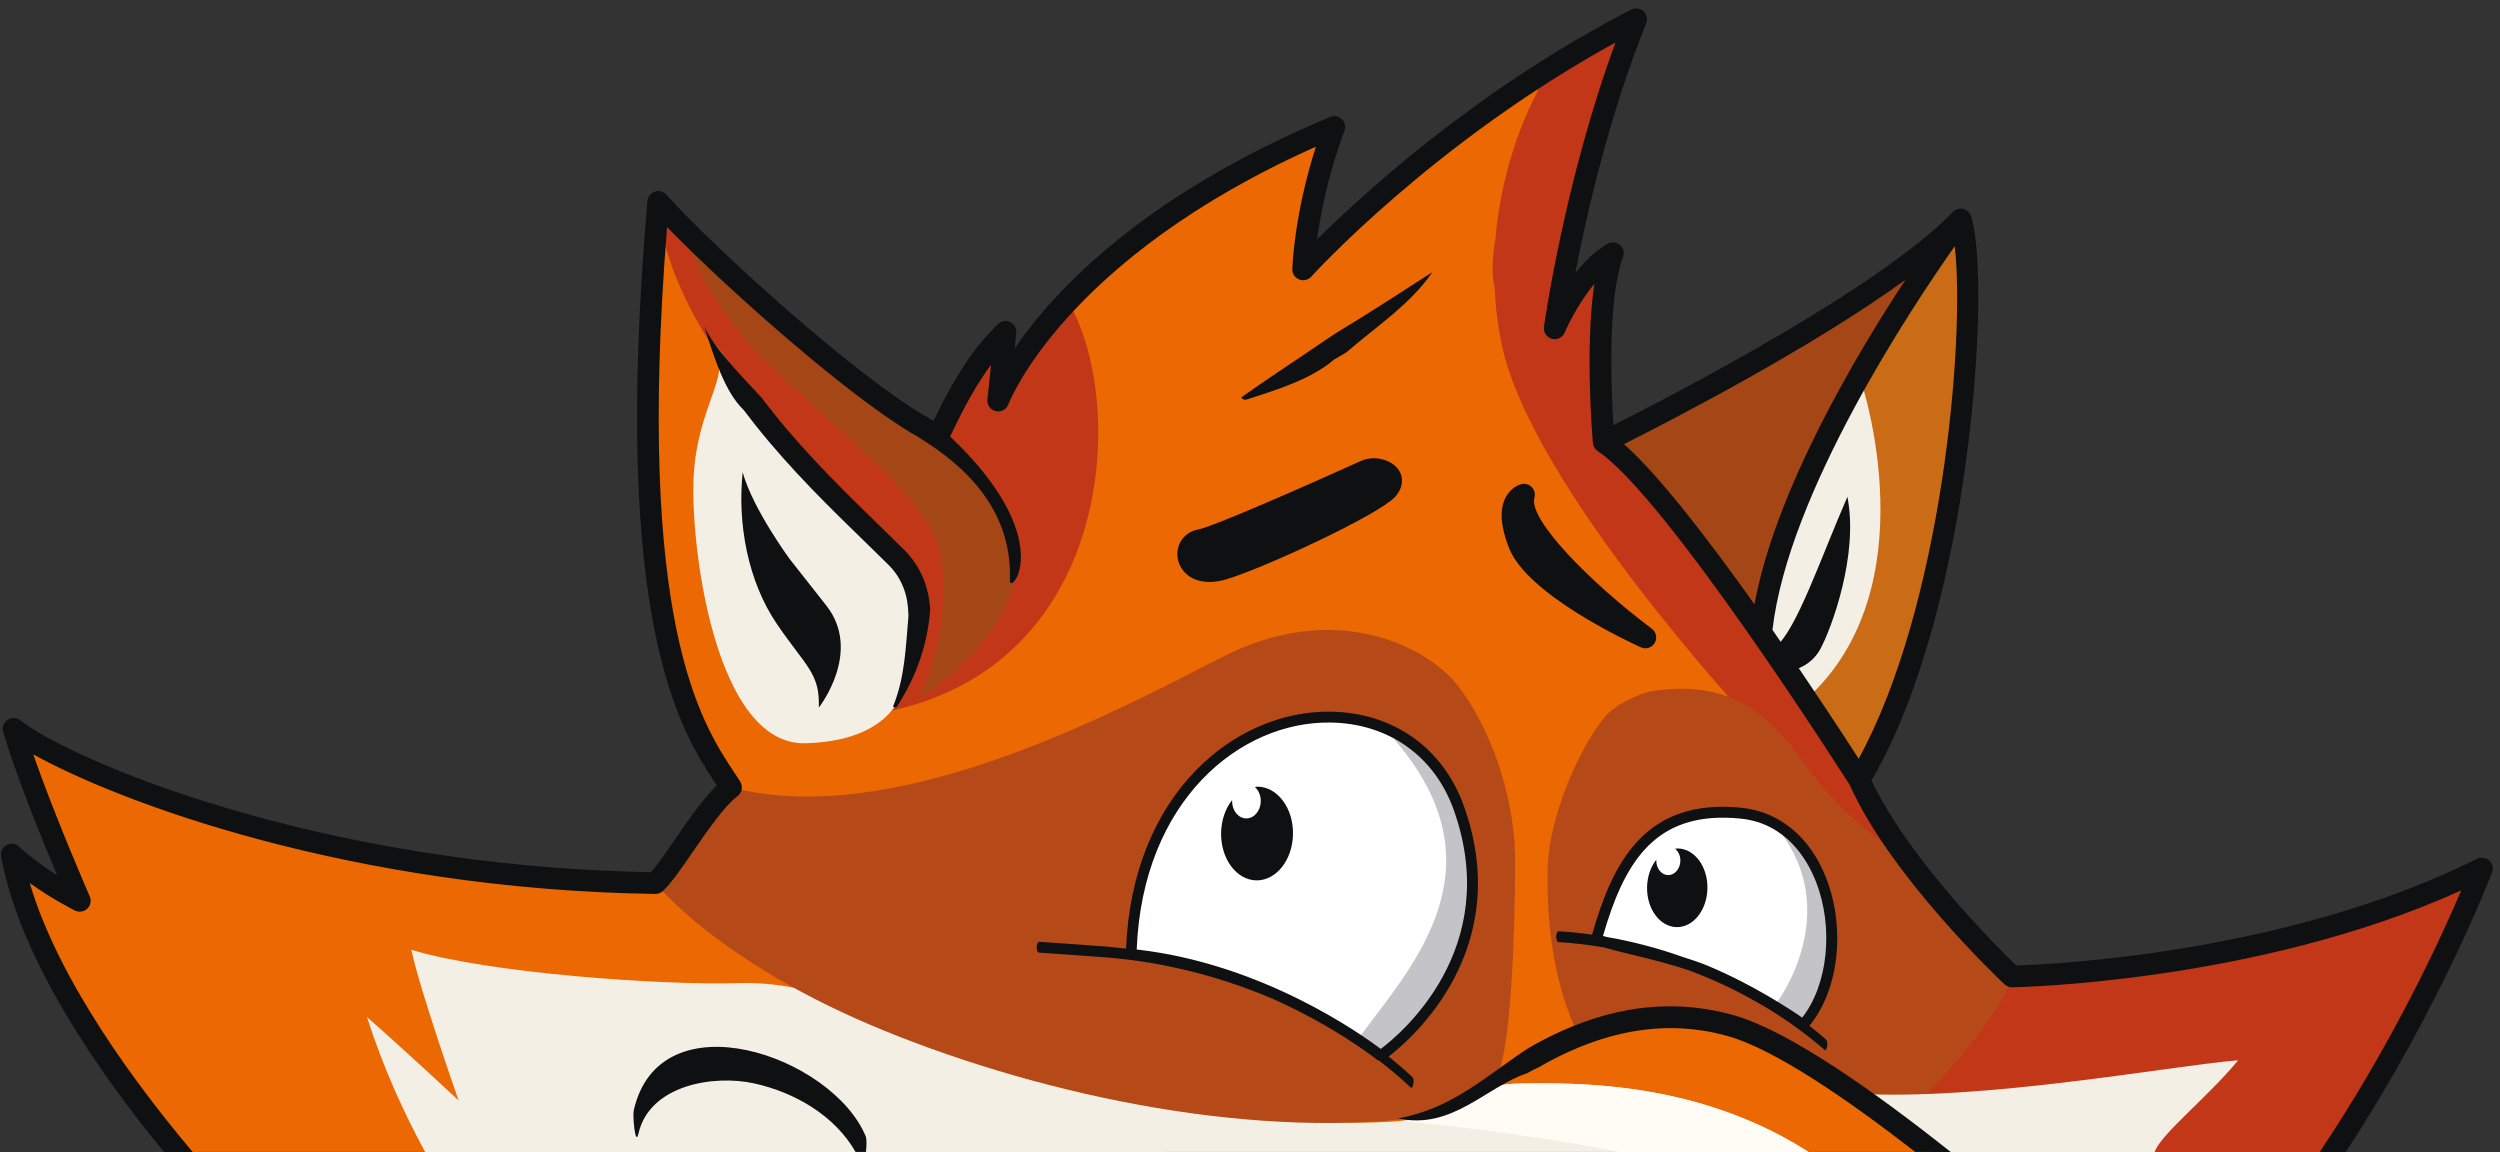 <?xml version="1.0" encoding="utf-8"?>
<!-- Generator: Adobe Illustrator 16.0.0, SVG Export Plug-In . SVG Version: 6.00 Build 0)  -->
<!DOCTYPE svg PUBLIC "-//W3C//DTD SVG 1.1//EN" "http://www.w3.org/Graphics/SVG/1.1/DTD/svg11.dtd">
<svg version="1.1" id="Layer_1" xmlns="http://www.w3.org/2000/svg" xmlns:xlink="http://www.w3.org/1999/xlink" x="0px" y="0px"
	 width="141px" height="65px" viewBox="0 0 141 65" enable-background="new 0 0 141 65" xml:space="preserve">
<rect x="0" y="0" width="141" height="65" fill="#333333" stroke="none"/>
<g>
	<path fill-rule="evenodd" clip-rule="evenodd" fill="#EB6802" d="M139.979,48.982c0,0-2.904,7.688-8.409,15.988H10.058
		c-3.475-4.167-8.305-10.83-9.396-16.772c1.611,1.503,3.839,2.607,3.839,2.607s-2.714-6.214-3.734-9.698
		c2.875,2.287,17.171,8.417,36.199,8.699c0.983-0.904,2.819-4.296,4.264-5.396c-1.645-2.627-6.314-7.695-4.104-33.021
		c3.615,3.981,12.73,11.974,15.826,13.142c1.371-2.939,2.413-4.506,3.759-5.812c-0.414,3.871-0.414,3.872-0.414,3.872
		c0,0,3.192-8.831,18.953-15.435c-1.646,4.415-1.752,8.036-1.752,8.036s7.419-8.259,18.781-14.111
		c-3.336,8.267-4.595,17.433-4.595,17.433s1.27-3.042,3.277-4.237c-1.169,3.095-0.516,10.656-0.516,10.656
		s15.213-7.429,20.136-12.56c1.122,3.486,0.031,22.093-5.723,31.6c2.271,5.136,8.612,11.098,8.612,11.098
		C113.472,55.069,128.193,54.88,139.979,48.982z"/>
	<path fill-rule="evenodd" clip-rule="evenodd" fill="#C13717" d="M84.353,13.38c0.379-4.354,1.97-7.482,2.329-8.14
		c0.268-0.74,0.445-1.199,0.445-1.199s4.771-2.965,4.961-2.962c0.191,0.003-5.007,15.169-4.35,17.284
		c2.175-3.251,3.031-3.478,3.031-3.478l-0.331,9.832c0,0,4.789,5.08,6.248,7.019c1.457,1.939,9.696,14.51,10.143,15.361
		c0.447,0.852,0.772,2.362,0.772,2.362l-3.497-1.767l-5.263-6.895c0,0-12.448-13.319-14.136-21.332
		c-0.241-1.149-0.368-2.261-0.415-3.327c-0.011-0.052-0.027-0.113-0.038-0.162C84.123,15.335,84.182,14.42,84.353,13.38z"/>
	<path fill-rule="evenodd" clip-rule="evenodd" fill="#B54A18" d="M90.801,40.143c0.36-0.308,1.131-0.821,2.202-1.136
		c5.245-0.881,7.278,2.022,9.087,4.481c1.81,2.461,4.285,4.188,4.285,4.188l0.201-0.061c3.449,3.715,7.626,8.103,7.626,8.103
		l-7.004,7.848c0,0-5.259-6.651-13.914-6.161c-1.219,0.07-3.376,0.632-4.305,0.899c-1.251-2.693-1.752-5.76-1.69-9.269
		C87.354,45.508,89.699,41.083,90.801,40.143z"/>
	<path fill-rule="evenodd" clip-rule="evenodd" fill="#C13717" d="M109.676,64.971c-1.211-1.003-2.164-1.726-2.473-1.779
		c1.342-1.327,5.488-5.48,6.269-8.121c0-0.001,14.722-0.19,26.507-6.088c0,0-2.904,7.688-8.409,15.988H109.676z"/>
	<path fill-rule="evenodd" clip-rule="evenodd" fill="#F4EFE4" d="M25.866,62.065c0,0-2.167-6.154-2.667-8.496
		c4.381,1.327,14.128,2.008,18.417,1.879c4.288-0.128,7.093,1.636,12.384,3.551s15.7,4.403,22.935,4.319
		c7.233-0.085,5.235-2.143,8.719-2.205c3.483-0.063,10.027-0.082,16.132,3.72l0.219,0.138H23.978
		c-1.22-2.242-2.359-4.746-3.284-7.611C22.658,59.072,25.866,62.065,25.866,62.065z"/>
	<path fill-rule="evenodd" clip-rule="evenodd" fill="#B54A18" d="M41.229,44.41c9.174,2.38,21.311-4.073,27.692-7.346
		c6.381-3.273,11.564-0.623,13.312,1.624c1.748,2.246,3.123,5.97,3.215,9.49l0.002-0.003c0,0,0,0.067,0.001,0.18
		c0.004,0.252,0.003,0.505-0.002,0.76c-0.016,2.75-0.154,10.707-1.231,12.053c-0.999,0.517-2.224,1.156-2.88,1.499
		c-0.003,0.043-0.008,0.084-0.01,0.129c-0.048,0.021-0.091,0.046-0.14,0.066c-0.099,0.016-0.202,0.025-0.302,0.041
		c-0.01,0.005-0.019,0.009-0.019,0.009l0.002-0.008c-9.634,1.479-21.735-0.999-30.991-4.77c-9.357-3.812-12.913-8.328-12.913-8.328
		S38.925,47.183,41.229,44.41z"/>
	<path fill-rule="evenodd" clip-rule="evenodd" fill="#C13717" d="M56.883,21.387c0,0,2.436-3.394,3.369-4.35
		c3.236,5.408,2.762,20.247-9.964,23.042c0.499-4.993,3.039-5.95-2.596-11.544c-5.635-5.593-10.289-11.733-10.566-17.146
		c3.563,3.569,10.797,11.363,15.325,12.918c1.121-0.328,0.193,0.612,1.161-1.134c0.968-1.746,3.1-4.454,3.1-4.454
		S55.822,21.23,56.883,21.387z"/>
	<path fill-rule="evenodd" clip-rule="evenodd" fill="#CA6C15" d="M110.699,12.834c0,0,1.587,19.521-6.034,30.833
		c-4.353-6.559-5.115-7.758-4.994-9.186C99.793,33.055,104.351,19.272,110.699,12.834z"/>
	<path fill-rule="evenodd" clip-rule="evenodd" fill="#A54616" d="M51.797,39.413c0,0,5.087-3.091,5.56-7.394
		c0.472-4.303-4.762-7.305-7.187-9.125c-2.425-1.82-11.226-9.61-11.662-10.055c-0.436-0.445,1.34,4.204,4.432,7.311
		c3.092,3.107,9.02,7.633,9.922,10.479S52.775,37.667,51.797,39.413z"/>
	<path fill-rule="evenodd" clip-rule="evenodd" fill="#F4EFE4" d="M50.981,38.672c0,0-0.37,3.096-5.535,3.249
		s-6.563-11.385-6.315-15.208c0.248-3.823,2.106-5.577,1.238-7.11c-0.869-1.534,3.971,5.523,6.777,8.379
		c2.807,2.855,5.192,5.196,4.716,6.799C51.387,36.384,50.982,38.672,50.981,38.672z"/>
	<path fill-rule="evenodd" clip-rule="evenodd" fill="#FFFFFF" d="M101.696,57.804c0,0-2.379-1.743-5.466-3.04
		c-2.051-0.861-4.657-1.264-6.198-1.775c1.131-4.064,2.868-7.661,8.167-7.124C103.497,46.401,104.705,54.431,101.696,57.804z"/>
	<path fill-rule="evenodd" clip-rule="evenodd" fill="#FFFFFF" d="M77.869,59.544c0,0,7.575-5.044,4.416-13.954
		c-3.16-8.911-18.123-6.301-18.49,8.235C71.819,54.633,77.869,59.544,77.869,59.544z"/>
	<path fill-rule="evenodd" clip-rule="evenodd" fill="#C3C3C8" d="M100.251,56.493c0,0,3.746-5.021,0.047-9.713
		c1.55,0.753,2.922,2.577,3.019,5.907c0.097,3.331-1.498,5.118-1.498,5.118L100.251,56.493z"/>
	<path fill-rule="evenodd" clip-rule="evenodd" fill="#A54616" d="M110.054,13.106c0,0-9.333,12.846-10.912,22.313
		c-3.518-4.294-8.308-10.498-8.308-10.498S105.945,16.974,110.054,13.106z"/>
	<path fill-rule="evenodd" clip-rule="evenodd" fill="#C3C3C8" d="M78.571,41.628c2.645,1.398,3.032,1.363,4.085,5.167
		c1.054,3.804-0.932,10.241-4.787,12.749c-0.396-0.274-1.067-0.677-1.346-0.837C79.296,54.827,85.11,49.089,78.571,41.628z"/>
	<path fill-rule="evenodd" clip-rule="evenodd" fill="#F4EFE4" d="M104.991,21.602c0,0,3.861,11.532-3.11,17.822
		c-2.552-3.736-2.552-3.736-2.552-3.736S101.975,24.083,104.991,21.602z"/>
	<path fill-rule="evenodd" clip-rule="evenodd" fill="#F4EFE4" d="M126.233,59.799c-1.75,2.123-4.37,4.166-4.711,5.172h-12.406
		c-1.966-1.516-3.678-2.786-4.519-3.294C111.812,62.111,122.326,60.124,126.233,59.799z"/>
	<path fill-rule="evenodd" clip-rule="evenodd" fill="#FFFCF5" d="M78.993,63.223c4.795-0.418,3.558-2.054,6.659-2.109
		c3.483-0.063,10.027-0.082,16.132,3.72l0.219,0.138H91.3C85.567,63.801,78.993,63.223,78.993,63.223z"/>
	<path fill-rule="evenodd" clip-rule="evenodd" fill="#0F1011" d="M101.643,57.393c-0.68-0.471-2.763-1.848-5.294-2.911
		c-0.463-0.194-0.956-0.359-1.453-0.514c-1.403-0.498-2.842-0.874-4.286-1.124c-0.066-0.02-0.137-0.038-0.201-0.058
		c1.168-4.06,2.824-6.729,6.903-6.668c0.275,0.004,0.56,0.021,0.857,0.051c2.598,0.264,3.782,2.352,4.257,3.573
		C103.434,52.334,103.089,55.561,101.643,57.393L101.643,57.393z M102.049,57.854c1.656-2.005,2.062-5.467,0.946-8.335
		c-0.894-2.3-2.63-3.743-4.765-3.96c-5.462-0.562-7.287,3.109-8.438,7.154c-0.626-0.088-1.253-0.153-1.876-0.19
		c-0.186-0.011-0.205,0.601-0.009,0.612c0.83,0.05,1.667,0.15,2.502,0.289c0.506,0.146,1.087,0.285,1.692,0.432
		c1.064,0.257,2.24,0.548,3.32,0.932c0.752,0.287,1.492,0.606,2.215,0.96c0.195,0.097,0.387,0.194,0.57,0.291
		c0.01,0.005,0.021,0.01,0.03,0.015c0.311,0.164,0.605,0.327,0.883,0.484c0.034,0.019,0.066,0.038,0.1,0.058
		c0.16,0.091,0.311,0.18,0.457,0.267c1.15,0.699,2.236,1.485,3.231,2.352c0.129,0.111,0.229-0.461,0.081-0.589
		C102.686,58.359,102.37,58.104,102.049,57.854L102.049,57.854z M77.874,59.161c-1.073-0.813-6.656-4.805-13.764-5.61
		c0.331-8.416,5.847-12.875,10.932-12.8c3.275,0.049,5.874,1.896,6.954,4.94C84.771,53.519,78.977,58.334,77.874,59.161
		L77.874,59.161z M82.573,45.487c-1.169-3.297-3.98-5.296-7.521-5.349c-5.369-0.079-11.183,4.58-11.542,13.363
		c-0.331-0.039-0.66-0.074-0.989-0.103c-0.309-0.027-3.59-0.267-3.896-0.281c-0.19-0.01-0.216,0.602-0.025,0.611
		c0.282,0.014,3.538,0.249,3.821,0.272c3.142,0.252,6.354,1.049,9.351,2.329c3.577,1.59,5.867,3.421,5.904,3.45
		c0.03,0.024,0.067,0.026,0.103,0.037c0.622,0.48,1.22,0.986,1.787,1.52c0.122,0.115,0.236-0.453,0.094-0.587
		c-0.429-0.403-0.879-0.786-1.34-1.16C79.675,58.546,85.422,53.523,82.573,45.487L82.573,45.487z M92.787,36.564
		c-0.081-0.001-0.164-0.019-0.243-0.054c-0.649-0.296-6.388-2.956-7.432-5.594c-0.482-1.216-0.549-2.175-0.199-2.852
		c0.304-0.588,0.797-0.734,0.893-0.757c0.212-0.052,0.436,0.013,0.588,0.17c0.15,0.157,0.207,0.383,0.146,0.592
		c-0.352,1.231,3.165,4.796,6.625,7.393c0.249,0.188,0.318,0.532,0.158,0.802C93.209,36.459,93.001,36.568,92.787,36.564
		L92.787,36.564z M94.564,52.29c0.939,0.015,1.718-0.968,1.735-2.193c0.019-1.226-0.729-2.23-1.669-2.244
		c-0.053-0.001-0.103,0.013-0.154,0.018c0.179,0.15,0.301,0.39,0.297,0.673c-0.007,0.455-0.317,0.818-0.691,0.813
		c-0.375-0.006-0.674-0.378-0.667-0.832c0-0.017,0.007-0.03,0.008-0.046c-0.318,0.397-0.519,0.952-0.528,1.568
		C92.877,51.271,93.624,52.276,94.564,52.29L94.564,52.29z M110.018,64.971c-4.321-3.435-9.153-6.846-12.238-7.714
		c-4.231-1.192-7.949-0.068-10.782,1.415c-0.285,0.148-0.575,0.313-0.851,0.475c-2.356,1.557-4.22,3.365-7.289,3.932
		c3.052,0.657,4.924-1.764,7.286-2.556c0.151-0.086,0.322-0.181,0.656-0.339c2.731-1.57,6.445-2.932,10.648-1.749
		c2.616,0.736,6.693,3.522,10.575,6.536H110.018L110.018,64.971z M48.822,64.076c0.064,0.154,0.058,0.538,0.017,0.895h-0.584
		c-1.179-2.064-3.436-3.357-5.7-3.863c-2.293-0.513-5.93,0.083-6.547,2.829c-0.177,0.783-0.333-1.007-0.267-1.303
		C37.192,56.178,46.914,59.528,48.822,64.076L48.822,64.076z M53.588,24.619c0.827-1.756,1.546-3.027,2.31-4.047l-0.209,1.955
		c-0.033,0.308,0.169,0.592,0.472,0.662c0.299,0.068,0.607-0.097,0.713-0.388c0.03-0.083,3.148-8.196,17.343-14.529
		c-1.228,3.829-1.326,6.767-1.33,6.904c-0.007,0.257,0.146,0.491,0.385,0.586c0.238,0.095,0.512,0.031,0.683-0.159
		c0.071-0.079,6.846-7.545,17.161-13.208c-2.886,7.812-4.024,15.951-4.037,16.038c-0.043,0.304,0.148,0.592,0.444,0.673
		c0.297,0.082,0.607-0.071,0.727-0.354c0.009-0.021,0.641-1.508,1.671-2.739c-0.538,3.569-0.105,8.714-0.083,8.974
		c0.001,0.017,0.007,0.032,0.01,0.049c0.003,0.016,0.006,0.031,0.011,0.046c0.017,0.067,0.041,0.132,0.078,0.189
		c0.005,0.006,0.01,0.01,0.015,0.016c0.038,0.055,0.088,0.103,0.144,0.142c0.007,0.005,0.011,0.013,0.018,0.018
		c3.777,2.469,13.8,18.178,14.212,18.824c2.312,5.177,8.468,11,8.729,11.246c0.116,0.108,0.27,0.169,0.428,0.166
		c0.142-0.002,13.823-0.239,25.332-5.466c-1.128,2.651-3.844,8.576-7.982,14.755h1.468c5.344-8.155,8.218-15.677,8.253-15.772
		c0.024-0.064,0.038-0.131,0.04-0.198v-0.017c0-0.171-0.071-0.337-0.202-0.456c-0.188-0.168-0.46-0.205-0.684-0.094
		c-10.699,5.354-24.021,5.957-25.993,6.018c-1.019-0.986-6.088-6.022-8.161-10.44c5.643-9.646,6.764-28.253,5.615-31.825
		c-0.011-0.033-0.028-0.062-0.043-0.092c-0.008-0.013-0.011-0.025-0.019-0.037c-0.036-0.061-0.085-0.113-0.139-0.157
		c-0.006-0.005-0.009-0.012-0.015-0.017c-0.008-0.006-0.018-0.007-0.027-0.013c-0.053-0.037-0.111-0.066-0.175-0.084
		c-0.008-0.002-0.015-0.006-0.023-0.008c-0.001,0-0.003-0.001-0.005-0.001c-0.066-0.016-0.135-0.016-0.2-0.008
		c-0.018,0.001-0.033,0.005-0.049,0.007c-0.064,0.012-0.126,0.032-0.184,0.063c-0.005,0.002-0.011,0.004-0.016,0.007
		c-0.048,0.028-0.092,0.062-0.132,0.103c-4.143,4.319-15.935,10.411-19.146,12.027c-0.128-2.073-0.332-7.169,0.542-9.483
		c0.091-0.244,0.02-0.519-0.18-0.686c-0.2-0.167-0.483-0.19-0.707-0.057c-0.693,0.413-1.3,1.014-1.806,1.646
		c0.654-3.386,1.926-8.938,4.004-14.085c0.096-0.237,0.034-0.509-0.154-0.681c-0.113-0.103-0.256-0.158-0.401-0.16h-0.012
		c-0.096,0-0.192,0.022-0.281,0.068c-8.678,4.47-15.139,10.401-17.721,12.97c0.198-1.445,0.627-3.672,1.547-6.137
		c0.085-0.229,0.026-0.486-0.149-0.655c-0.177-0.169-0.437-0.218-0.66-0.123C64.4,11.039,59.406,16.456,57.227,19.654l0.093-0.87
		c0.028-0.256-0.109-0.502-0.34-0.615c-0.232-0.114-0.51-0.069-0.695,0.111c-1.346,1.307-2.387,2.862-3.629,5.448
		c-0.087-0.044-0.191-0.107-0.285-0.159c-0.031-0.024-0.055-0.043-0.066-0.051c-0.058-0.044-0.124-0.071-0.189-0.092
		c-3.633-2.118-11.294-8.878-14.536-12.449c-0.163-0.181-0.419-0.248-0.649-0.169c-0.231,0.078-0.393,0.284-0.415,0.527
		c-2.086,23.891,1.921,29.951,3.847,32.863c0.022,0.033,0.043,0.066,0.065,0.099c-0.792,0.769-1.622,1.975-2.367,3.059
		c-0.508,0.737-0.991,1.439-1.347,1.833c-19.115-0.336-32.94-6.472-35.565-8.561C0.94,40.463,0.647,40.45,0.426,40.6
		c-0.221,0.148-0.321,0.424-0.246,0.68c0.7,2.391,2.159,5.985,3.042,8.086c-0.679-0.43-1.47-0.989-2.141-1.615
		c-0.193-0.18-0.48-0.216-0.712-0.089c-0.231,0.127-0.356,0.388-0.308,0.647C1.147,54.23,5.766,60.743,9.25,64.971h1.616
		c-3.125-3.703-7.561-9.643-9.188-15.166c1.286,0.918,2.483,1.516,2.552,1.55c0.229,0.114,0.506,0.072,0.694-0.105
		c0.186-0.178,0.241-0.452,0.138-0.688c-0.023-0.053-1.997-4.581-3.188-8.02c4.774,2.667,17.89,7.623,35.083,7.877
		c0.157,0.003,0.309-0.056,0.424-0.161c0.464-0.427,1.032-1.252,1.689-2.207c0.831-1.207,1.771-2.574,2.532-3.153
		c0.252-0.191,0.315-0.543,0.147-0.812c-0.109-0.175-0.231-0.36-0.365-0.561c-1.813-2.742-5.547-8.388-3.762-30.718
		c3.537,3.635,10.471,9.743,14.045,11.769c1.799,1.105,5.474,3.551,5.291,8.179C56.979,33.58,59.698,30.422,53.588,24.619
		L53.588,24.619z M104.83,42.792c-0.886-1.375-2.733-4.206-4.863-7.266c0.891-7.732,7.862-18.206,10.281-21.639
		C110.845,19.161,109.536,34.173,104.83,42.792L104.83,42.792z M107.467,15.78c-5.331,3.87-13.238,7.944-15.878,9.269
		c1.955,1.718,4.777,5.396,7.362,9.034C100.135,27.716,104.556,20.203,107.467,15.78L107.467,15.78z M50.363,39.855
		c0.699-1.678,0.726-3.515,0.873-5.1c-0.007-0.355-0.041-0.762-0.119-1.089c-0.156-0.653-0.466-1.271-0.995-1.798
		c-0.434-0.432-0.899-0.885-1.389-1.36c-1.915-1.863-4.131-4.019-6.13-6.531c-0.222-0.279-0.441-0.563-0.657-0.85
		c-1.055-1.02-1.64-2.865-2.225-4.71c0.594,1.233,1.8,2.476,3.227,4.005c0.21,0.279,0.424,0.555,0.64,0.826
		c1.948,2.443,4.122,4.556,5.999,6.382c0.493,0.479,0.962,0.936,1.399,1.371c0.663,0.66,1.065,1.411,1.283,2.192
		c0.109,0.391,0.172,0.788,0.193,1.196c-0.148,1.97-0.788,3.797-1.906,5.517C50.49,39.908,50.424,39.893,50.363,39.855
		L50.363,39.855z M75.924,19.882c-0.252,0.143-0.466,0.271-0.68,0.397c-1.28,1.093-3.126,1.678-4.957,2.26
		c-0.121,0.021-0.238-0.027-0.271-0.133c1.5-1.07,3.354-2.267,4.673-3.179c0.205-0.135,0.412-0.271,0.649-0.433
		c1.739-1.05,3.594-2.247,5.448-3.444C79.536,17.169,77.682,18.366,75.924,19.882L75.924,19.882z M70.859,49.653
		c1.119,0.017,2.045-1.153,2.066-2.613c0.021-1.459-0.869-2.655-1.988-2.672c-0.055-0.001-0.107,0.014-0.161,0.019
		c0.204,0.181,0.336,0.474,0.331,0.804c-0.008,0.541-0.377,0.975-0.822,0.968c-0.448-0.006-0.803-0.45-0.795-0.991
		c0-0.018,0.004-0.032,0.005-0.049c-0.376,0.473-0.613,1.131-0.625,1.863C68.849,48.44,69.739,49.637,70.859,49.653L70.859,49.653z
		 M77.508,25.844c0.554,0.008,1.227,0.27,1.474,0.837c0.089,0.205,0.238,0.746-0.304,1.346c-0.899,0.999-7.415,4.029-9.519,4.648
		c-0.349,0.104-0.683,0.153-0.987,0.148c-1.132-0.017-1.708-0.764-1.764-1.451c-0.059-0.743,0.434-1.378,1.172-1.509
		c0.784-0.139,6.064-2.453,9.209-3.88C77,25.888,77.248,25.84,77.508,25.844z"/>
	<path fill-rule="evenodd" clip-rule="evenodd" fill="#0F1011" d="M46.182,39.908c0,0,2.479-3.144,0.422-5.755
		c-2.057-2.612-2.057-2.612-2.057-2.612c0,0-2.09-2.837-2.659-4.903c-0.304,2.876,0.283,6.139,1.931,8.558
		C45.467,37.615,46.248,37.964,46.182,39.908z"/>
	<path fill-rule="evenodd" clip-rule="evenodd" fill="#0F1011" d="M100.878,37.845c0,0,1.19-0.115,1.802-1.262
		s2.158-5.284,1.514-8.562c-1.504,3.445-2.885,7.551-4.055,8.458C100.878,37.845,100.878,37.845,100.878,37.845z"/>
</g>
</svg>
